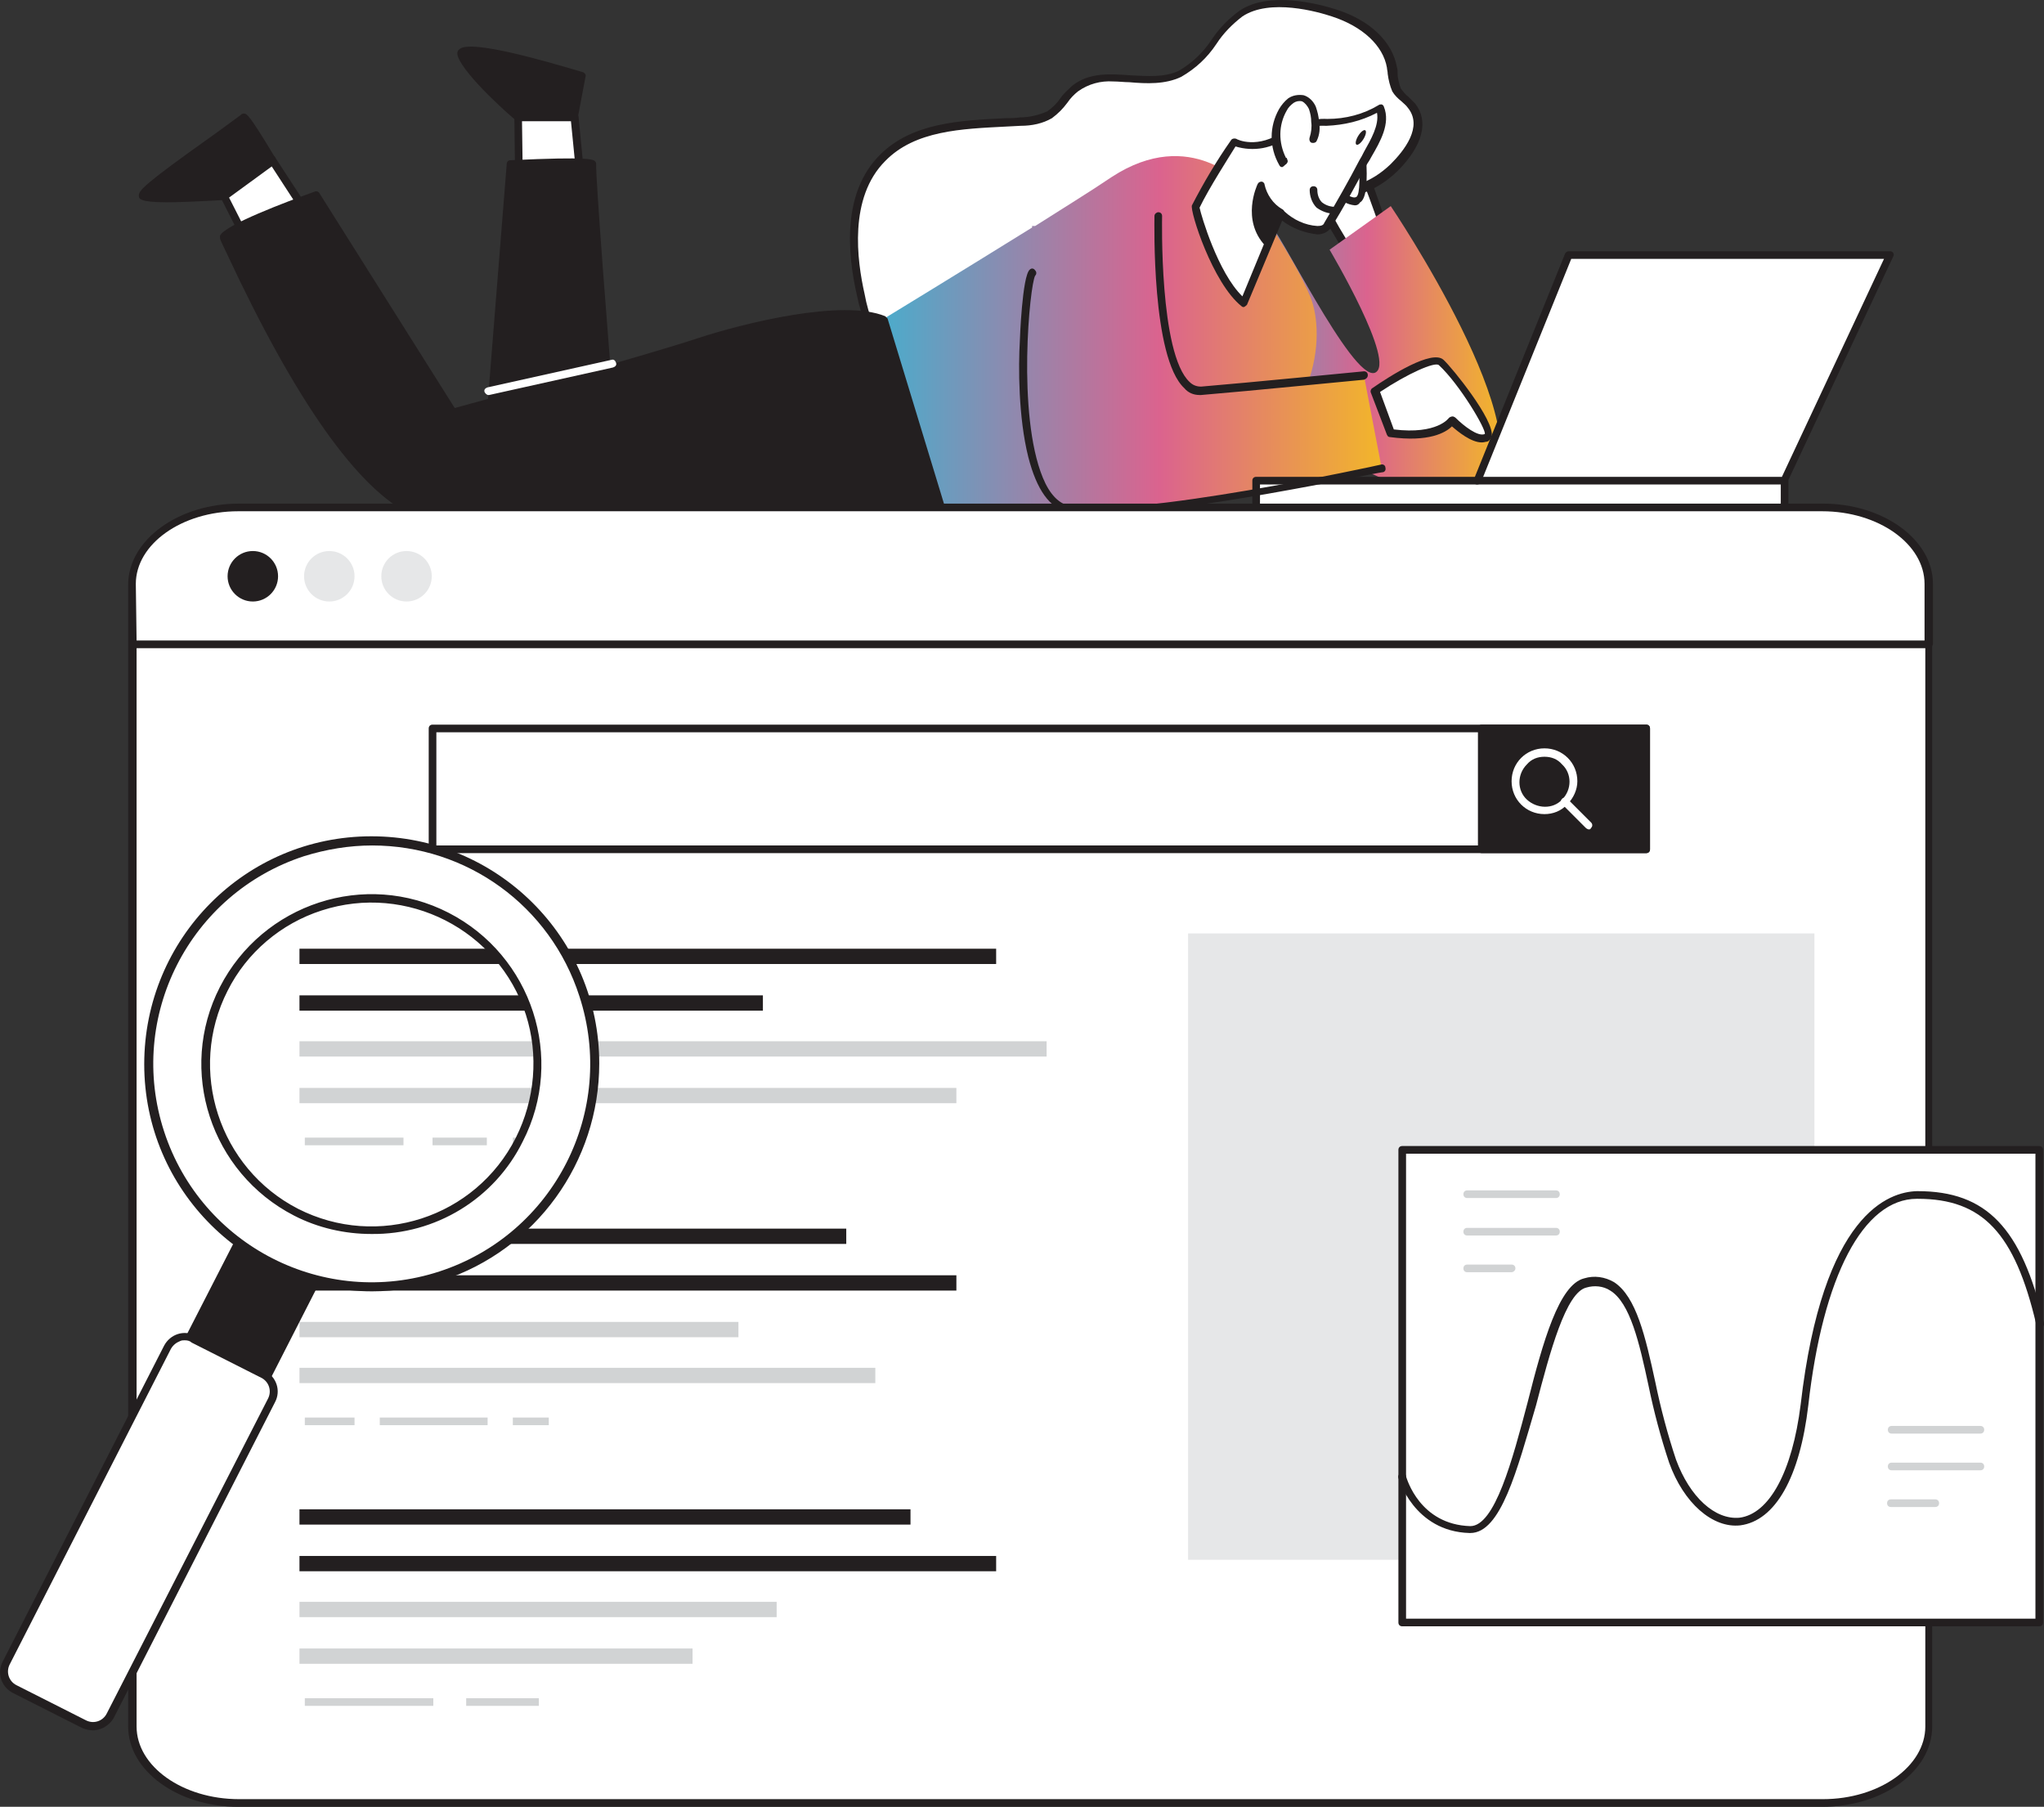 <svg xmlns="http://www.w3.org/2000/svg" xmlns:xlink="http://www.w3.org/1999/xlink" version="1.1" id="Calque_1" x="0px" y="0px" style="enable-background:new -436 248 406 306;" xml:space="preserve" viewBox="-363.36 280.05 267.28 236.25">
<rect x="-363.36" y="280.05" width="267.28" height="236.25" fill="#333333" stroke="none"/>
<style type="text/css">
	.st0{fill:#FFFFFF;}
	.st1{fill:#231F20;}
	.st2{fill:url(#SVGID_1_);}
	.st3{fill:url(#SVGID_2_);}
	.st4{fill:#E6E7E8;}
	.st5{fill:#D1D3D4;}
</style>
<path class="st0" d="M-186.7,313.4c0,0-5.9-8.8-4.8-11.4s2.7-4.3,4.1-3.9s5.1,12,5.1,12L-186.7,313.4z"/>
<path class="st1" d="M-186.7,313.9L-186.7,313.9c-0.2,0-0.3-0.1-0.4-0.2c-0.6-0.9-6-9.1-4.9-11.8c1.3-3,3.1-4.7,4.7-4.2  s4.3,8.8,5.5,12.4c0.1,0.2,0,0.4-0.2,0.6l-4.3,3.2C-186.5,313.9-186.6,313.9-186.7,313.9z M-187.9,298.6c-0.9,0-2.2,1.4-3.1,3.6  c-0.7,1.6,2.3,7.1,4.5,10.4l3.6-2.7c-1.8-5.3-4-10.9-4.7-11.4C-187.8,298.6-187.8,298.6-187.9,298.6z"/>
<linearGradient id="SVGID_1_" gradientUnits="userSpaceOnUse" x1="-206.326" y1="325.957" x2="-167.08" y2="325.957">
	<stop offset="0" style="stop-color:#4CABCB"/>
	<stop offset="0.554" style="stop-color:#DB638E"/>
	<stop offset="1" style="stop-color:#F2B62A"/>
</linearGradient>
<path class="st2" d="M-197.6,309c1.2,0.4,11,20.8,14,19.8c3-1.1-5.9-16.1-5.9-16.1l8-5.7c0,0,20.4,30.2,12.6,36.8  c-7.8,6.6-37.5-15.1-37.5-15.1L-197.6,309z"/>
<path class="st0" d="M-181,301.9c2-1.9,4.5-5.3,2.3-8.1c-0.6-0.7-1.4-1.2-1.9-2c-0.4-0.9-0.6-1.9-0.6-2.9c-0.6-3.6-4.1-6-7.5-7.1  c-3.5-1.1-8.9-2.1-12.2,0c-3.1,2-4.5,6.2-8,7.9c-4.3,2-10.2-1-13.8,2c-1.2,1-2,2.5-3.3,3.4c-1.2,0.6-2.5,0.9-3.8,0.9  c-6.3,0.3-13.5,0.2-18,4.7c-4.5,4.5-4.3,11.8-2.9,17.9c0.5,2.9,1.7,5.6,3.3,8c2.8,3.4,6.8,5.6,11.2,6.1c6.5,0.8,13.7,0,16.4-6.6  c0.6-1.5,1-3.2,2.2-4.3c2.5-2.5,6.9-0.9,10.3-2c5.8-1.9,6.8-10.6,12.5-12.8C-189.7,304.9-185.5,306.3-181,301.9z"/>
<path class="st1" d="M-232.4,333.5c-1.3,0-2.7-0.1-4-0.3c-4.5-0.5-8.7-2.7-11.5-6.3c-1.7-2.5-2.8-5.3-3.4-8.2  c-1.3-5.7-1.9-13.5,3-18.4c4.2-4.2,10.4-4.5,16.5-4.8c0.6,0,1.2,0,1.8-0.1c1.2,0,2.5-0.3,3.6-0.8c0.7-0.5,1.3-1.1,1.7-1.7  c0.4-0.6,1-1.1,1.5-1.6c2.2-1.8,5-1.6,7.7-1.4c2.2,0.1,4.4,0.3,6.3-0.6c1.7-1,3.2-2.4,4.3-4.1c1-1.5,2.3-2.8,3.7-3.8  c3.8-2.5,10.1-0.9,12.6-0.1c4.4,1.4,7.3,4.2,7.9,7.5c0.1,0.3,0.1,0.6,0.1,0.9c0,0.6,0.2,1.3,0.4,1.9c0.3,0.4,0.6,0.8,1,1.1  c0.3,0.3,0.6,0.6,0.9,0.9c1.8,2.3,1,5.5-2.3,8.8l0,0c-3,2.9-5.8,3.4-8.9,3.9c-1.8,0.3-3.6,0.7-5.3,1.3c-2.6,1-4.2,3.5-5.8,6.2  s-3.5,5.6-6.6,6.6c-1.5,0.4-3,0.5-4.5,0.5c-2.2,0-4.2,0-5.6,1.4c-0.8,0.9-1.3,1.9-1.6,3c-0.1,0.4-0.3,0.7-0.4,1.1  C-221.4,331-225.8,333.5-232.4,333.5z M-217.8,290.7c-1.6-0.1-3.2,0.3-4.6,1.3c-0.5,0.4-1,0.9-1.4,1.5c-0.6,0.8-1.2,1.4-2,2  c-1.2,0.7-2.6,1-4.1,1l-1.9,0.1c-5.8,0.3-11.9,0.5-15.8,4.5c-4.8,4.8-3.7,13-2.7,17.4c0.5,2.8,1.6,5.5,3.2,7.9  c2.7,3.3,6.6,5.4,10.8,5.8c5.8,0.7,13.2,0.2,15.8-6.3c0.1-0.3,0.3-0.7,0.4-1c0.4-1.3,1-2.5,1.9-3.5c1.7-1.7,4.1-1.7,6.3-1.7  c1.4,0.1,2.8-0.1,4.2-0.4c2.8-0.9,4.4-3.5,6.1-6.2s3.4-5.4,6.3-6.6c1.8-0.7,3.6-1.1,5.5-1.4c3-0.5,5.6-1,8.3-3.6  c1.7-1.7,4.3-4.9,2.2-7.4c-0.2-0.3-0.5-0.5-0.8-0.8c-0.5-0.4-0.9-0.8-1.2-1.3c-0.3-0.7-0.5-1.5-0.6-2.3c0-0.3-0.1-0.6-0.1-0.8  c-0.5-2.9-3.2-5.4-7.2-6.7c-1.8-0.6-8.1-2.4-11.7,0c-1.3,1-2.5,2.2-3.4,3.6c-1.2,1.8-2.7,3.2-4.6,4.3c-2.1,1-4.5,0.9-6.8,0.7  C-216.3,290.8-217.1,290.7-217.8,290.7z M-181,301.9L-181,301.9z"/>
<linearGradient id="SVGID_2_" gradientUnits="userSpaceOnUse" x1="-247.789" y1="325.064" x2="-182.676" y2="325.064">
	<stop offset="0" style="stop-color:#4CABCB"/>
	<stop offset="0.554" style="stop-color:#DB638E"/>
	<stop offset="1" style="stop-color:#F2B62A"/>
</linearGradient>
<path class="st3" d="M-182.7,341.2l-2.3-12c0,0-3.3,0.6-7.4,1.1c1.7-4.6,1.4-8.9,0.4-11.4c-2.1-5.3-8.7-14.5-8.7-14.5  s-6.9-8-17.3-1.2c-2.8,1.9-6.4,4.1-10,6.4l-0.4,0c0,0,0,0.1,0,0.2c-9.5,5.9-19.5,12-19.5,12l6.5,25.3c0,0,13.9,6.1,31-0.7  C-199.2,344.6-182.7,341.2-182.7,341.2z"/>
<polygon class="st0" points="-295.6,303.7 -295.7,295.3 -288.3,295.3 -287.2,305.6 "/>
<path class="st1" d="M-287.2,306.1h-0.1l-8.3-1.9c-0.2-0.1-0.4-0.2-0.4-0.5l-0.1-8.3c0-0.3,0.2-0.5,0.5-0.5c0,0,0,0,0,0h7.4  c0.3,0,0.5,0.2,0.5,0.5l1,10.3c0,0.2,0,0.3-0.2,0.4C-287,306.1-287.1,306.1-287.2,306.1z M-295,303.3l7.2,1.7l-0.9-9.1h-6.4  L-295,303.3z"/>
<path class="st1" d="M-288.3,295.3l1-5.2c0,0-16.7-5.3-15.8-2.8s7.4,8.1,7.4,8.1L-288.3,295.3z"/>
<path class="st1" d="M-288.3,295.8h-7.4c-0.1,0-0.2,0-0.3-0.1c-0.3-0.2-6.6-5.7-7.5-8.3c-0.1-0.3-0.1-0.7,0.2-0.9  c1.4-1.4,11.8,1.7,16.2,3c0.2,0.1,0.4,0.3,0.3,0.6l-1,5.3C-287.9,295.7-288,295.8-288.3,295.8z M-295.5,294.8h6.8l0.9-4.4  c-6.4-2-13.6-3.7-14.7-3.3C-301.8,289.1-297.3,293.2-295.5,294.8z"/>
<path class="st1" d="M-299.5,338.4c0-0.8,2.9-36.7,2.9-36.7s10.9-0.5,10.6,0s2.7,36.7,2.7,36.7H-299.5z"/>
<path class="st1" d="M-283.3,338.9h-16.2c-0.1,0-0.3-0.1-0.4-0.2c-0.1-0.1-0.1-0.2-0.1-0.4c0-0.8,2.8-35.3,2.9-36.8  c0-0.3,0.2-0.5,0.5-0.5c10.6-0.5,10.9-0.1,11.1,0.2c0.1,0.1,0.1,0.3,0.1,0.4c-0.1,1.2,1.5,22.5,2.7,36.5c0,0.1,0,0.3-0.1,0.4  C-283,338.8-283.1,338.9-283.3,338.9z M-299,337.9h15.2c-2.2-27.7-2.6-34.3-2.6-35.9c-1.2-0.1-5.6,0-9.7,0.2  C-297.1,313.7-298.7,334.3-299,337.9z"/>
<polygon class="st0" points="-323.4,307.8 -327.8,300.9 -334.1,305.5 -330.4,313 "/>
<path class="st1" d="M-330.4,313.5h-0.1c-0.1,0-0.3-0.1-0.3-0.3l-3.8-7.5c-0.1-0.2,0-0.5,0.2-0.6l6.3-4.6c0.1-0.1,0.3-0.1,0.4-0.1  c0.1,0,0.3,0.1,0.3,0.2l4.5,6.9c0.2,0.2,0.1,0.5-0.1,0.7l-7,5.2C-330.2,313.5-330.3,313.5-330.4,313.5z M-333.5,305.7l3.3,6.5  l6.2-4.5l-3.9-6L-333.5,305.7z"/>
<path class="st1" d="M-327.8,300.9c0,0-3.6-6-3.7-5.6s-13.4,9.3-13.2,10.3s10.6,0,10.6,0L-327.8,300.9z"/>
<path class="st1" d="M-341.6,306.5c-3.5,0-3.6-0.5-3.6-0.8c-0.1-0.7,0.6-1.5,9.6-7.9c1.7-1.2,3.4-2.5,3.7-2.7  c0.1-0.1,0.2-0.2,0.4-0.2c0.4,0,0.6-0.1,4.2,5.9c0.1,0.2,0.1,0.5-0.1,0.7l-6.3,4.6c-0.1,0.1-0.2,0.1-0.3,0.1  C-337.5,306.4-340,306.5-341.6,306.5z M-344,305.3c3.2,0.2,6.5,0.1,9.7-0.3l5.8-4.3c-1.2-2-2.5-4.1-3-4.8c-0.5,0.4-1.4,1-3.5,2.6  C-337.9,300.6-342.8,304.1-344,305.3L-344,305.3z"/>
<path class="st0" d="M-185.2,300c0,0,0.6,5.7-0.4,6.3s-2.6-1-2.6-1"/>
<path class="st1" d="M-186.2,306.9c-1-0.1-1.8-0.6-2.5-1.3c-0.2-0.2-0.2-0.5,0-0.7c0,0,0,0,0,0c0.2-0.2,0.5-0.2,0.7,0  c0.4,0.4,1.5,1.2,2,0.9s0.5-3,0.2-5.8c0-0.3,0.1-0.5,0.4-0.6c0,0,0,0,0,0c0.3,0,0.5,0.2,0.6,0.4c0.2,2.2,0.4,6.1-0.7,6.7  C-185.7,306.8-185.9,306.9-186.2,306.9z"/>
<path class="st0" d="M-200.7,319.7c-3.8-3-6.4-12.4-6.3-12.6c1.5-2.9,3.2-5.7,5.1-8.5c0,0,3,1.6,6.7-1.1c3.7-2.7,7.1-0.3,12.4-3.4  c1,2.4-1.1,5.2-2.2,7.1c-1.5,2.8-3,5.5-4.6,8.3c-1,1.7-5.6-0.6-6.2-1.6C-197.1,310.8-197.1,310.8-200.7,319.7z"/>
<path class="st1" d="M-200.7,320.2c-0.1,0-0.2,0-0.3-0.1c-3.8-3-6.8-12.5-6.5-13.2c1.5-2.9,3.2-5.8,5.1-8.5c0.1-0.2,0.4-0.3,0.7-0.2  c0.1,0.1,2.8,1.4,6.2-1c1.7-1.1,3.7-1.7,5.7-1.6c2.4,0,4.7-0.6,6.7-1.8c0.1-0.1,0.3-0.1,0.4-0.1c0.1,0,0.3,0.2,0.3,0.3  c0.9,2.2-0.5,4.6-1.6,6.5c-0.2,0.4-0.4,0.7-0.6,1c-1.5,2.8-3,5.6-4.7,8.3c-0.4,0.6-1.1,0.9-1.8,0.9c-1.7-0.2-3.3-0.8-4.6-1.8  l-4.6,11C-200.4,320-200.5,320.1-200.7,320.2L-200.7,320.2z M-206.5,307.2c0.2,1,2.4,8.5,5.6,11.6c3.4-8.2,3.4-8.3,4.6-11.1  c0.1-0.2,0.2-0.3,0.4-0.3c0.2,0,0.4,0.1,0.5,0.3c1.2,1.1,2.7,1.8,4.3,1.9c0.5,0,0.8-0.1,0.9-0.4c1.6-2.7,3.2-5.5,4.6-8.2  c0.2-0.3,0.4-0.7,0.6-1.1c0.9-1.6,2-3.5,1.7-5.1c-2.1,1.1-4.3,1.6-6.6,1.7c-1.8-0.1-3.6,0.4-5.1,1.4c-1.9,1.6-4.5,2-6.8,1.3  C-202.6,300.5-205.3,304.7-206.5,307.2z"/>
<path class="st0" d="M-188.7,307.4c-1.4,0.2-2.7-0.9-2.8-2.3c0-0.1,0-0.3,0-0.4"/>
<path class="st1" d="M-188.8,308c-0.9,0-1.7-0.3-2.4-0.8c-0.6-0.6-0.9-1.5-0.9-2.3c0-0.3,0.2-0.5,0.5-0.5l0,0c0.3,0,0.5,0.2,0.5,0.5  c0,0.6,0.2,1.2,0.6,1.6c0.5,0.4,1.1,0.6,1.8,0.6c0.3,0,0.5,0.2,0.5,0.4c0,0,0,0,0,0c0,0.3-0.2,0.5-0.5,0.5H-188.8z"/>
<path class="st1" d="M-195.9,308c-1.3-0.8-2.2-2.1-2.6-3.6c0,0-2.1,4.4,0.9,7.5L-195.9,308z"/>
<path class="st1" d="M-197.5,312.4c-0.1,0-0.3-0.1-0.4-0.2c-3.2-3.4-1.1-7.9-1-8.1c0.1-0.2,0.3-0.3,0.5-0.3c0.2,0,0.4,0.2,0.4,0.4  c0.3,1.3,1.1,2.5,2.3,3.2c0.2,0.1,0.3,0.4,0.2,0.6l-1.6,4C-197.1,312.3-197.2,312.4-197.5,312.4L-197.5,312.4z M-198.4,306  c-0.5,1.7-0.2,3.5,0.8,4.9l1.2-2.8C-197.3,307.6-197.9,306.9-198.4,306L-198.4,306z"/>
<ellipse transform="matrix(-0.852 -0.524 0.524 -0.852 -499.715 454.887)" class="st1" cx="-185.5" cy="298.2" rx="0.4" ry="1.1"/>
<path class="st0" d="M-191.7,298.5c0.3-0.7,0.4-1.5,0.2-2.3c0-0.6-0.1-1.2-0.3-1.8c-0.2-0.6-0.7-1-1.3-1.2c-0.5-0.1-1.1,0-1.6,0.3  c-0.4,0.3-0.8,0.7-1.1,1.2c-1.2,2.1-1.2,4.7,0,6.8l-0.1-0.3"/>
<path class="st1" d="M-195.7,301.9c-0.2,0-0.3-0.1-0.4-0.3c-1.3-2.3-1.3-5,0-7.3c0.3-0.5,0.7-1,1.2-1.4c0.6-0.4,1.3-0.5,2-0.4  c0.7,0.2,1.3,0.8,1.6,1.5c0.2,0.6,0.4,1.3,0.4,1.9c0.2,0.9,0.1,1.8-0.3,2.6c-0.1,0.2-0.4,0.3-0.7,0.2c-0.2-0.1-0.3-0.4-0.2-0.7  c0.2-0.6,0.3-1.4,0.2-2c0-0.6-0.1-1.1-0.3-1.7c-0.2-0.4-0.5-0.8-0.9-1c-0.4-0.1-0.8,0-1.1,0.2c-0.4,0.3-0.7,0.6-0.9,1  c-1.1,1.9-1.1,4.2-0.1,6.2h0.1l0.1,0.3c0.1,0.2-0.1,0.5-0.3,0.6C-195.6,301.9-195.7,301.9-195.7,301.9z"/>
<path class="st1" d="M-247.8,321.8c-5-2-16.8,0.4-24.3,2.9c-7.5,2.5-32,9.2-32,9.2l-18-28.3c0,0-12.8,4.6-12.1,5.7  c0.7,1.1,12.8,29.9,24.8,35.7c12,5.8,69.3,0.5,69.3,0.5L-247.8,321.8z"/>
<path class="st1" d="M-284,350.2c-11.2,0-21.1-0.7-25.5-2.8c-7.1-3.4-15.2-14.9-24.2-34.2c-0.4-0.8-0.7-1.5-0.8-1.7  c-0.1-0.2-0.1-0.4-0.1-0.6c0.5-1.4,8.8-4.5,12.4-5.8c0.2-0.1,0.5,0,0.6,0.2l17.7,28.1c3-0.8,24.8-6.8,31.7-9.1  c6.1-2,19-5.2,24.6-2.9c0.1,0.1,0.2,0.2,0.3,0.3l7.8,25.6c0,0.1,0,0.3-0.1,0.4c-0.1,0.1-0.2,0.2-0.4,0.2  C-241.4,348-264.4,350.2-284,350.2z M-333.6,311.1c0.1,0.3,0.4,0.7,0.8,1.6c8.9,19.1,16.9,30.5,23.8,33.7c11.2,5.4,62.2,1,68.4,0.5  l-7.6-24.8c-5.1-1.9-16.9,0.8-23.7,3c-7.4,2.5-31.8,9.1-32.1,9.2c-0.2,0.1-0.4,0-0.6-0.2l-17.7-28.1  C-327.4,308-332.8,310.3-333.6,311.1z"/>
<polygon class="st0" points="-199.1,347.3 -199.1,342.9 -170.1,342.9 -158.2,313.4 -116.2,313.4 -130,342.8 -130,347.3 "/>
<path class="st1" d="M-130,347.8h-69.1c-0.3,0-0.5-0.2-0.5-0.5v-4.4c0-0.3,0.2-0.5,0.5-0.5h28.6l11.8-29.2c0.1-0.2,0.3-0.3,0.5-0.3  h42c0.2,0,0.3,0.1,0.4,0.2c0.1,0.2,0.1,0.3,0,0.5l-13.7,29.2v4.4C-129.5,347.6-129.7,347.8-130,347.8  C-130,347.8-130,347.8-130,347.8z M-198.6,346.8h68.1v-4.1c0-0.1,0-0.1,0.1-0.2l13.4-28.6h-40.9l-11.8,29.2  c-0.1,0.2-0.3,0.3-0.5,0.3h-28.4L-198.6,346.8z"/>
<path class="st1" d="M-220,347.3c-1.2,0-2.4-0.1-3.7-0.3c-2.4-0.5-4.1-2.9-5.2-7.2c-1.3-5.2-1.3-11.8-1.1-15.2  c0-0.1,0.3-8.5,1.3-9.3c0.2-0.2,0.5-0.2,0.7,0.1c0.2,0.2,0.2,0.5,0,0.7c-0.7,1.2-2.4,18.1,1,26.4c0.9,2.2,2.1,3.4,3.5,3.7  c8.1,1.7,40.4-5.3,40.7-5.4c0.3-0.1,0.6,0.1,0.6,0.4c0.1,0.3-0.1,0.6-0.4,0.6C-183.7,341.9-208.6,347.3-220,347.3z"/>
<path class="st1" d="M-206.5,331.7c-0.8,0-1.5-0.3-2-0.9c-4.3-4-3.9-21.7-3.9-22.5c0-0.3,0.3-0.5,0.5-0.5c0.3,0,0.5,0.2,0.5,0.5  c0,0,0,0,0,0c0,0.2-0.4,18,3.6,21.7c0.4,0.4,0.9,0.6,1.5,0.6c6.1-0.5,21.2-2,21.3-2c0.3,0,0.5,0.2,0.5,0.5c0,0.3-0.2,0.5-0.5,0.6  c0,0,0,0,0,0c-0.2,0-15.2,1.5-21.3,2L-206.5,331.7z"/>
<path class="st0" d="M-183.6,331.2c0,0,7.3-5,8.6-3.7s7.5,9.2,5.9,9.8c-1.7,0.6-4.4-2.3-4.4-2.3s-1.6,2.6-8,1.7L-183.6,331.2z"/>
<path class="st1" d="M-169.6,337.9c-1.4,0-3.1-1.4-3.9-2.1c-0.8,0.8-3,2.1-8.1,1.4c-0.2,0-0.3-0.1-0.4-0.3l-2.1-5.5  c-0.1-0.2,0-0.5,0.2-0.6c2.3-1.6,7.8-5.1,9.3-3.7c1.1,1,6.7,7.9,6.3,10c-0.1,0.3-0.3,0.6-0.6,0.7  C-169.1,337.8-169.3,337.9-169.6,337.9z M-173.4,334.5c0.1,0,0.3,0.1,0.4,0.2c1,1,2.9,2.5,3.8,2.1c0.2-0.6-3.3-6.5-6-9  c-0.5-0.5-4.1,1.1-7.7,3.5l1.8,4.9c5.7,0.7,7.2-1.5,7.2-1.5C-173.8,334.6-173.6,334.5-173.4,334.5L-173.4,334.5z"/>
<path class="st0" d="M-299.5,331.7c-0.2,0-0.4-0.2-0.5-0.4c-0.1-0.3,0.1-0.5,0.4-0.6c0,0,0,0,0,0l16.2-3.6c0.3-0.1,0.5,0.1,0.6,0.4  c0.1,0.3-0.1,0.5-0.4,0.6c0,0,0,0,0,0l-16.2,3.6L-299.5,331.7z"/>
<path class="st1" d="M-130.5,343.4h-39.7c-0.3,0-0.5-0.2-0.5-0.5c0-0.3,0.2-0.5,0.5-0.5h39.7c0.3,0,0.5,0.2,0.5,0.5  C-130,343.2-130.2,343.4-130.5,343.4z"/>
<path class="st0" d="M-111.2,356.5v149.3c0,5.5-6.2,10-13.9,10h-207.1c-7.7,0-13.9-4.5-13.9-10V356.5c0-5.5,6.2-10,13.9-10h207.1  C-117.4,346.5-111.2,351-111.2,356.5z"/>
<path class="st1" d="M-125.1,516.3h-207.1c-7.9,0-14.4-4.7-14.4-10.5V356.5c0-5.8,6.5-10.5,14.4-10.5h207.1  c7.9,0,14.4,4.7,14.4,10.5v149.3C-110.7,511.6-117.1,516.3-125.1,516.3z M-332.1,347c-7.4,0-13.4,4.3-13.4,9.5v149.3  c0,5.2,6,9.5,13.4,9.5h207.1c7.4,0,13.4-4.3,13.4-9.5V356.5c0-5.2-6-9.5-13.4-9.5H-332.1z"/>
<path class="st0" d="M-111.2,356.5v7.9H-346v-7.9c0-5.5,6.2-10,13.9-10H-125C-117.4,346.5-111.2,351-111.2,356.5z"/>
<path class="st1" d="M-111.2,364.8H-346c-0.3,0-0.5-0.2-0.5-0.5v-7.9c0-5.8,6.5-10.5,14.4-10.5H-125c7.9,0,14.4,4.7,14.4,10.5v7.9  C-110.7,364.6-110.9,364.8-111.2,364.8C-111.2,364.8-111.2,364.8-111.2,364.8z M-345.5,363.8h233.8v-7.4c0-5.2-6-9.5-13.4-9.5  h-207.1c-7.4,0-13.4,4.3-13.4,9.5L-345.5,363.8z"/>
<rect x="-306.8" y="375.3" class="st0" width="158.7" height="15.8"/>
<path class="st1" d="M-148.1,391.6h-158.7c-0.3,0-0.5-0.2-0.5-0.5v-15.8c0-0.3,0.2-0.5,0.5-0.5h158.7c0.3,0,0.5,0.2,0.5,0.5v15.8  C-147.6,391.4-147.8,391.6-148.1,391.6z M-306.3,390.6h157.7v-14.8h-157.7V390.6z"/>
<rect x="-169.6" y="375.3" class="st1" width="21.5" height="15.8"/>
<path class="st1" d="M-148.1,391.6h-21.5c-0.3,0-0.5-0.2-0.5-0.5v-15.8c0-0.3,0.2-0.5,0.5-0.5h21.5c0.3,0,0.5,0.2,0.5,0.5v15.8  C-147.6,391.4-147.8,391.6-148.1,391.6z M-169.1,390.6h20.5v-14.8h-20.5L-169.1,390.6z"/>
<rect x="-208" y="402.1" class="st4" width="81.9" height="81.9"/>
<rect x="-324.2" y="404.1" class="st1" width="91.1" height="2"/>
<rect x="-324.2" y="410.2" class="st1" width="60.6" height="2"/>
<rect x="-324.2" y="416.2" class="st5" width="97.7" height="2"/>
<rect x="-324.2" y="422.3" class="st5" width="85.9" height="2"/>
<rect x="-323.5" y="428.8" class="st5" width="12.9" height="1"/>
<rect x="-306.8" y="428.8" class="st5" width="7.1" height="1"/>
<rect x="-296.3" y="428.8" class="st5" width="6.9" height="1"/>
<rect x="-324.2" y="440.7" class="st1" width="71.5" height="2"/>
<rect x="-324.2" y="446.8" class="st1" width="85.9" height="2"/>
<rect x="-324.2" y="452.9" class="st5" width="57.4" height="2"/>
<rect x="-324.2" y="458.9" class="st5" width="75.3" height="2"/>
<rect x="-323.5" y="465.4" class="st5" width="6.5" height="1"/>
<rect x="-313.7" y="465.4" class="st5" width="14.1" height="1"/>
<rect x="-296.3" y="465.4" class="st5" width="4.7" height="1"/>
<rect x="-324.2" y="477.4" class="st1" width="79.9" height="2"/>
<rect x="-324.2" y="483.5" class="st1" width="91.1" height="2"/>
<rect x="-324.2" y="489.5" class="st5" width="62.4" height="2"/>
<rect x="-324.2" y="495.6" class="st5" width="51.4" height="2"/>
<rect x="-323.5" y="502.1" class="st5" width="16.8" height="1"/>
<rect x="-302.4" y="502.1" class="st5" width="9.5" height="1"/>
<circle class="st1" cx="-330.3" cy="355.4" r="3.3"/>
<circle class="st4" cx="-320.3" cy="355.4" r="3.3"/>
<circle class="st4" cx="-310.2" cy="355.4" r="3.3"/>
<path class="st0" d="M-161.4,386.5c-2.4,0-4.3-1.9-4.3-4.3c0-2.4,1.9-4.3,4.3-4.3c2.4,0,4.3,1.9,4.3,4.3c0,1.1-0.5,2.2-1.3,3  C-159.2,386.1-160.3,386.5-161.4,386.5z M-161.4,379c-0.9,0-1.7,0.3-2.3,1c-1.3,1.3-1.3,3.4,0,4.6s3.4,1.3,4.6,0  c1.3-1.3,1.3-3.4,0-4.6c0,0,0,0,0,0C-159.7,379.3-160.5,379-161.4,379z"/>
<path class="st0" d="M-155.6,388.5c-0.1,0-0.3-0.1-0.4-0.2l-3.1-3.1c-0.2-0.2-0.2-0.5,0-0.7c0.2-0.2,0.5-0.2,0.7,0c0,0,0,0,0,0  l3.1,3.1c0.2,0.2,0.2,0.5,0,0.7C-155.4,388.5-155.5,388.5-155.6,388.5L-155.6,388.5z"/>
<rect x="-180" y="430.4" class="st0" width="83.3" height="61.8"/>
<path class="st1" d="M-96.7,492.7H-180c-0.3,0-0.5-0.2-0.5-0.5v-61.8c0-0.3,0.2-0.5,0.5-0.5h83.3c0.3,0,0.5,0.2,0.5,0.5v61.8  C-96.2,492.5-96.4,492.7-96.7,492.7z M-179.5,491.7h82.3v-60.8h-82.3V491.7z"/>
<path class="st1" d="M-171.1,480.5h-0.1c-7.3-0.2-9.3-7.2-9.3-7.2c-0.1-0.3,0.1-0.6,0.4-0.6c0.3-0.1,0.6,0.1,0.6,0.4  c0.1,0.3,1.8,6.3,8.4,6.5h0c3.2,0,5.5-8.6,7.5-16.2c2-7.9,4.1-15.4,7.4-16.2c1.3-0.4,2.7-0.2,3.9,0.5c2.9,1.9,4.1,7.1,5.4,13.1  c0.7,3.4,1.6,6.8,2.7,10.1c1.8,4.9,5.1,7.9,8.3,7.6c3.9-0.5,6.9-6,8-14.8c2.9-25.1,11.6-27.8,15.2-27.9h0.1c9,0,13.6,4.8,16.5,17.2  c0.1,0.3-0.1,0.6-0.4,0.6c-0.3,0.1-0.6-0.1-0.6-0.4c-2.8-11.9-7-16.4-15.5-16.4h-0.1c-7,0-12.3,10.1-14.2,27  c-1.1,9.4-4.3,15.1-8.9,15.7c-3.6,0.4-7.4-2.9-9.3-8.2c-1.1-3.3-2-6.7-2.7-10.1c-1.2-5.6-2.4-10.8-5-12.4c-0.9-0.6-2.1-0.7-3.1-0.4  c-2.7,0.6-4.8,8.5-6.6,15.4C-165,472.3-167.1,480.5-171.1,480.5z"/>
<path class="st5" d="M-104.4,467.5h-11.6c-0.3,0-0.5-0.2-0.5-0.5s0.2-0.5,0.5-0.5h11.6c0.3,0,0.5,0.2,0.5,0.5  S-104.1,467.5-104.4,467.5z"/>
<path class="st5" d="M-104.4,472.3h-11.6c-0.3,0-0.5-0.2-0.5-0.5c0-0.3,0.2-0.5,0.5-0.5h11.6c0.3,0,0.5,0.2,0.5,0.5  C-103.9,472.1-104.1,472.3-104.4,472.3z"/>
<path class="st5" d="M-110.3,477.1h-5.8c-0.3,0-0.5-0.2-0.5-0.5s0.2-0.5,0.5-0.5h5.8c0.3,0,0.5,0.2,0.5,0.5S-110,477.1-110.3,477.1  L-110.3,477.1z"/>
<path class="st5" d="M-159.9,436.7h-11.6c-0.3,0-0.5-0.2-0.5-0.5c0-0.3,0.2-0.5,0.5-0.5h11.6c0.3,0,0.5,0.2,0.5,0.5  C-159.4,436.5-159.6,436.7-159.9,436.7z"/>
<path class="st5" d="M-159.9,441.6h-11.6c-0.3,0-0.5-0.2-0.5-0.5s0.2-0.5,0.5-0.5h11.6c0.3,0,0.5,0.2,0.5,0.5  C-159.4,441.4-159.6,441.6-159.9,441.6z"/>
<path class="st5" d="M-165.7,446.4h-5.8c-0.3,0-0.5-0.2-0.5-0.5s0.2-0.5,0.5-0.5h5.8c0.3,0,0.5,0.2,0.5,0.5  S-165.5,446.4-165.7,446.4z"/>
<rect x="-336.5" y="438.7" transform="matrix(-0.89 -0.455 0.455 -0.89 -831.221 704.321)" class="st1" width="11.3" height="27"/>
<path class="st1" d="M-331.9,467.3c-0.1,0-0.2,0-0.2-0.1l-10.1-5.2c-0.2-0.1-0.4-0.4-0.2-0.7c0,0,0,0,0,0l12.3-24  c0.1-0.1,0.2-0.2,0.3-0.3c0.1-0.1,0.3-0.1,0.4,0l10.1,5.2c0.2,0.1,0.3,0.4,0.2,0.7c0,0,0,0,0,0l-12.3,24.1c-0.1,0.1-0.2,0.2-0.3,0.2  C-331.8,467.3-331.9,467.3-331.9,467.3z M-341.4,461.4l9.2,4.7l11.9-23.1l-9.2-4.7L-341.4,461.4z"/>
<path class="st0" d="M-338,455.1l9.1,4.6c1.2,0.6,1.7,2.2,1.1,3.4l-21.1,41.3c-0.6,1.2-2.2,1.7-3.4,1.1l-9.1-4.6  c-1.2-0.6-1.7-2.2-1.1-3.4l21.1-41.3C-340.8,454.9-339.3,454.4-338,455.1z"/>
<path class="st1" d="M-351.2,506.3c-0.5,0-0.9-0.1-1.4-0.3l-9.1-4.6c-1.5-0.8-2.1-2.6-1.3-4.1l21.1-41.3c0.8-1.5,2.6-2.1,4.1-1.3  l9.1,4.6l0,0c1.5,0.8,2.1,2.6,1.3,4.1l-21.1,41.3C-349,505.6-350.1,506.3-351.2,506.3z M-339.2,455.3c-0.2,0-0.4,0-0.6,0.1  c-0.5,0.2-0.9,0.5-1.2,1l-21.1,41.3c-0.5,1-0.1,2.2,0.9,2.7l9.1,4.6c1,0.5,2.2,0.1,2.7-0.9l21.1-41.2c0.5-1,0.1-2.2-0.9-2.7  l-9.1-4.6C-338.5,455.4-338.8,455.3-339.2,455.3z"/>
<path class="st0" d="M-301.5,393.3c-14.3-7.3-31.9-1.7-39.2,12.7c-7.3,14.3-1.7,31.9,12.7,39.2c14.3,7.3,31.9,1.7,39.2-12.7  c0,0,0,0,0-0.1C-281.5,418.1-287.1,400.6-301.5,393.3z M-324.6,438.6c-10.7-5.5-14.9-18.5-9.5-29.2s18.5-14.9,29.2-9.5  c10.7,5.5,14.9,18.5,9.5,29.2c0,0,0,0,0,0C-300.8,439.8-313.9,444-324.6,438.6z"/>
<path class="st1" d="M-314.7,448.9c-16.4,0-29.8-13.2-29.8-29.7c0-16.4,13.2-29.8,29.7-29.8c16.4,0,29.8,13.2,29.8,29.7  c0,12.9-8.3,24.4-20.6,28.4C-308.6,448.4-311.6,448.9-314.7,448.9z M-314.7,390.6c-3,0-6,0.5-8.9,1.4c-15,4.9-23.2,21-18.3,36  c4.9,15,21,23.2,36,18.3c15-4.9,23.2-21,18.3-36C-291.4,398.5-302.3,390.6-314.7,390.6z M-314.8,441.4c-3.5,0-7-0.8-10.1-2.4l0,0  c-10.9-5.6-15.3-19-9.7-29.9c5.6-10.9,19-15.3,29.9-9.7c10.9,5.6,15.3,19,9.7,29.9C-298.7,436.8-306.4,441.5-314.8,441.4z   M-324.4,438.1c10.4,5.3,23.2,1.2,28.5-9.3c2.5-5,3-10.8,1.3-16.1c-3.6-11.1-15.6-17.2-26.7-13.6c-5.3,1.7-9.8,5.5-12.3,10.5  C-338.9,420-334.7,432.8-324.4,438.1z"/>
</svg>